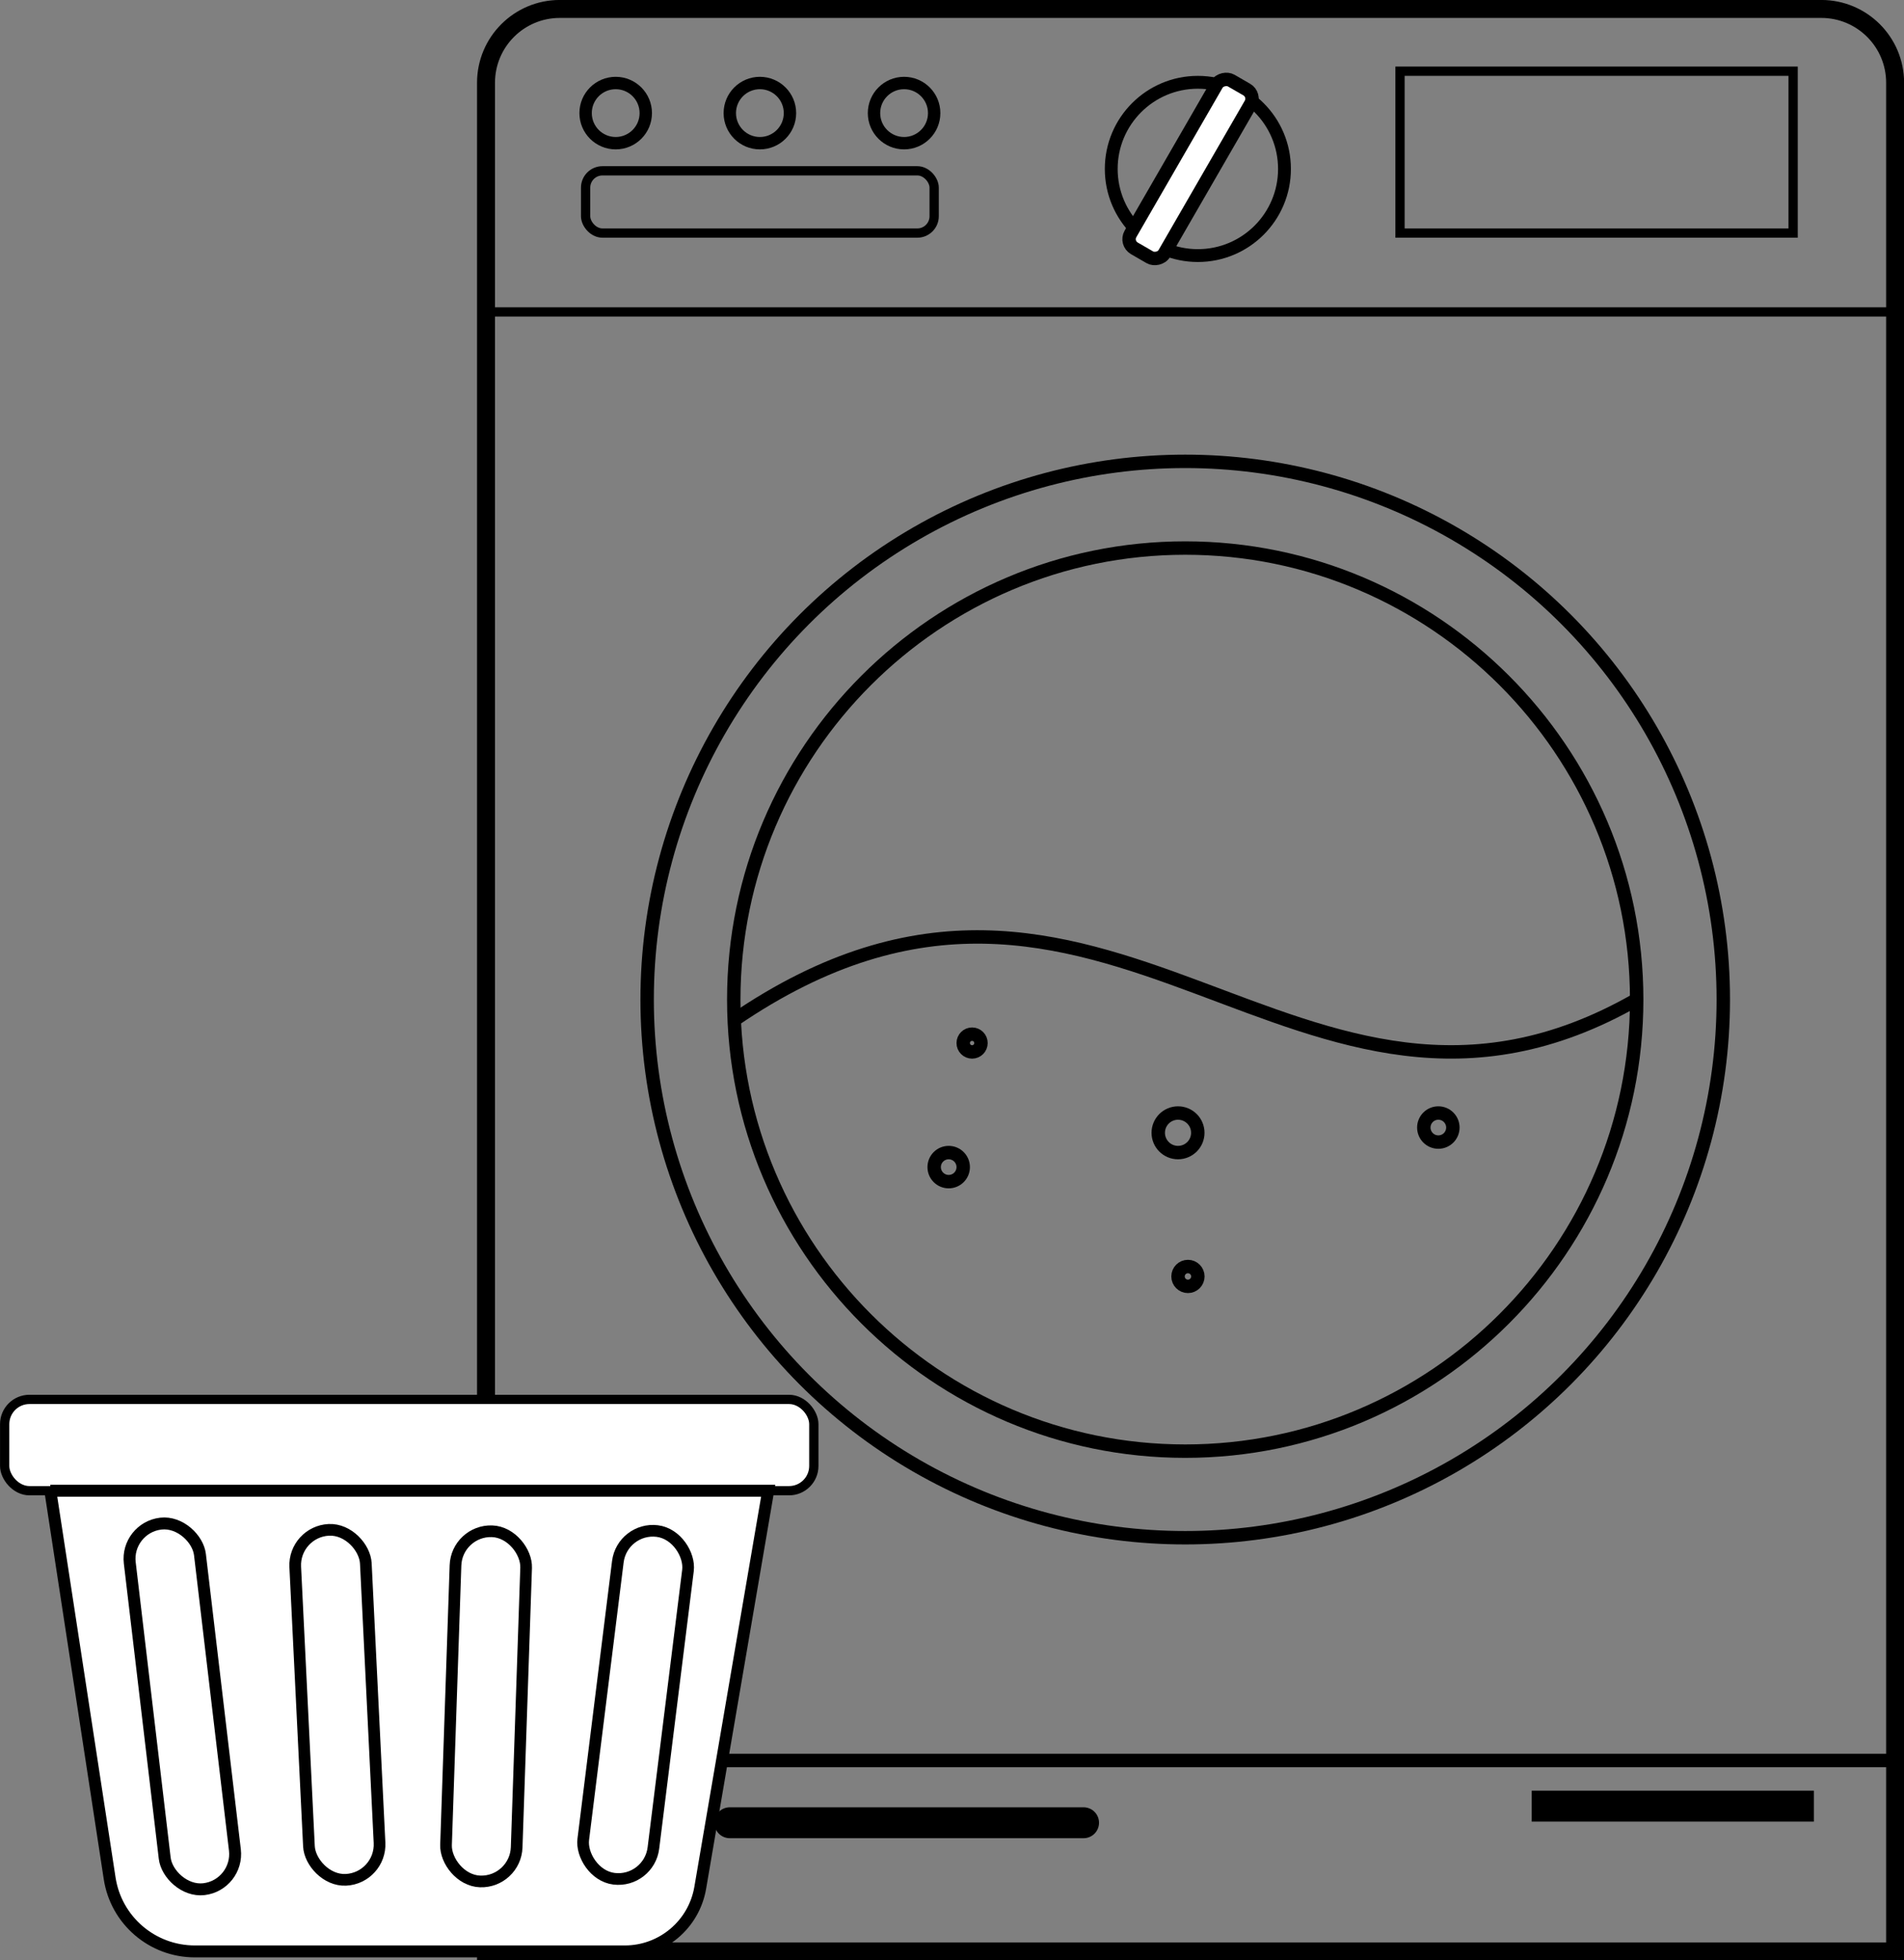 <?xml version="1.0" encoding="UTF-8"?>
<svg id="Layer_1" data-name="Layer 1" xmlns="http://www.w3.org/2000/svg" viewBox="0 0 293.66 302.29">
  <rect x="0" y="0" width="293.66" height="302.29" fill="#808080" stroke="none"/>
  <defs>
    <style>
      .cls-1 {
        stroke-width: 1.98px;
      }

      .cls-1, .cls-2, .cls-3, .cls-4, .cls-5, .cls-6, .cls-7, .cls-8, .cls-9, .cls-10, .cls-11, .cls-12 {
        stroke: #000;
        stroke-miterlimit: 10;
      }

      .cls-1, .cls-2, .cls-4, .cls-5, .cls-6, .cls-9, .cls-10, .cls-11, .cls-12 {
        fill: none;
      }

      .cls-2, .cls-3 {
        stroke-width: 1.84px;
      }

      .cls-3, .cls-7, .cls-8 {
        fill: #fff;
      }

      .cls-4 {
        stroke-linecap: round;
      }

      .cls-4, .cls-12 {
        stroke-width: 4.77px;
      }

      .cls-5 {
        stroke-width: 2.77px;
      }

      .cls-6, .cls-8 {
        stroke-width: 1.43px;
      }

      .cls-7, .cls-10 {
        stroke-width: 2.07px;
      }

      .cls-9 {
        stroke-width: 1.8px;
      }

      .cls-11 {
        stroke-width: 1.91px;
      }
    </style>
  </defs>
  <path class="cls-5" d="M86.34,1.38h194.57c6.28,0,11.38,5.09,11.38,11.38v288.15H74.96V12.76c0-6.28,5.09-11.38,11.38-11.38Z"/>
  <line class="cls-6" x1="74.96" y1="48.1" x2="292.28" y2="48.1"/>
  <rect class="cls-6" x="215.93" y="10.98" width="60.63" height="24.96"/>
  <rect class="cls-6" x="90.32" y="26.34" width="53.76" height="9.6" rx="2.6" ry="2.6"/>
  <circle class="cls-11" cx="94.96" cy="17.44" r="4.64"/>
  <circle class="cls-11" cx="117.2" cy="17.44" r="4.64"/>
  <circle class="cls-11" cx="139.44" cy="17.44" r="4.64"/>
  <circle class="cls-1" cx="184.75" cy="26.05" r="13.36"/>
  <rect class="cls-7" x="168.68" y="23.04" width="29.87" height="6.03" rx="1.63" ry="1.63" transform="translate(69.25 172.04) rotate(-60)"/>
  <circle class="cls-10" cx="182.8" cy="154.13" r="82.99"/>
  <path class="cls-10" d="M182.8,223.77c-38.4,0-69.63-31.24-69.63-69.63s31.24-69.63,69.63-69.63,69.63,31.24,69.63,69.63-31.24,69.63-69.63,69.63Z"/>
  <path class="cls-10" d="M113.17,157.33c57.36-39.25,86.91,26.77,139.26-3.2"/>
  <g id="bubbles">
    <circle class="cls-10" cx="149.93" cy="160.84" r="1.37"/>
    <circle class="cls-10" cx="181.69" cy="174.68" r="3.05"/>
    <circle class="cls-10" cx="146.32" cy="179.97" r="2.24"/>
    <circle class="cls-10" cx="221.84" cy="173.87" r="2.24"/>
    <circle class="cls-10" cx="183.22" cy="196.83" r="1.53"/>
  </g>
  <line class="cls-10" x1="74.96" y1="271.47" x2="292.28" y2="271.47"/>
  <line class="cls-4" x1="112.56" y1="281.07" x2="167.12" y2="281.07"/>
  <line class="cls-12" x1="236.24" y1="278.51" x2="279.76" y2="278.51"/>
  <rect class="cls-8" x=".72" y="215.79" width="124.8" height="14.08" rx="3.82" ry="3.82"/>
  <path class="cls-3" d="M7.76,229.87h110.72l-10.48,61.23c-.97,5.67-5.88,9.81-11.63,9.81H30.05c-6.57,0-12.15-4.79-13.14-11.28l-9.15-59.76Z"/>
  <rect class="cls-2" x="22.68" y="234.75" width="10.9" height="56.76" rx="5.45" ry="5.45" transform="translate(-30.74 5.13) rotate(-6.75)"/>
  <rect class="cls-9" x="46.57" y="235.88" width="10.9" height="54.03" rx="5.45" ry="5.45" transform="translate(-12.81 2.86) rotate(-2.81)"/>
  <rect class="cls-9" x="69.51" y="236.11" width="10.9" height="54.03" rx="5.45" ry="5.45" transform="translate(8.96 -2.39) rotate(1.94)"/>
  <rect class="cls-9" x="92.6" y="235.88" width="10.9" height="54.03" rx="5.45" ry="5.45" transform="translate(33.23 -10.1) rotate(7.1)"/>
</svg>